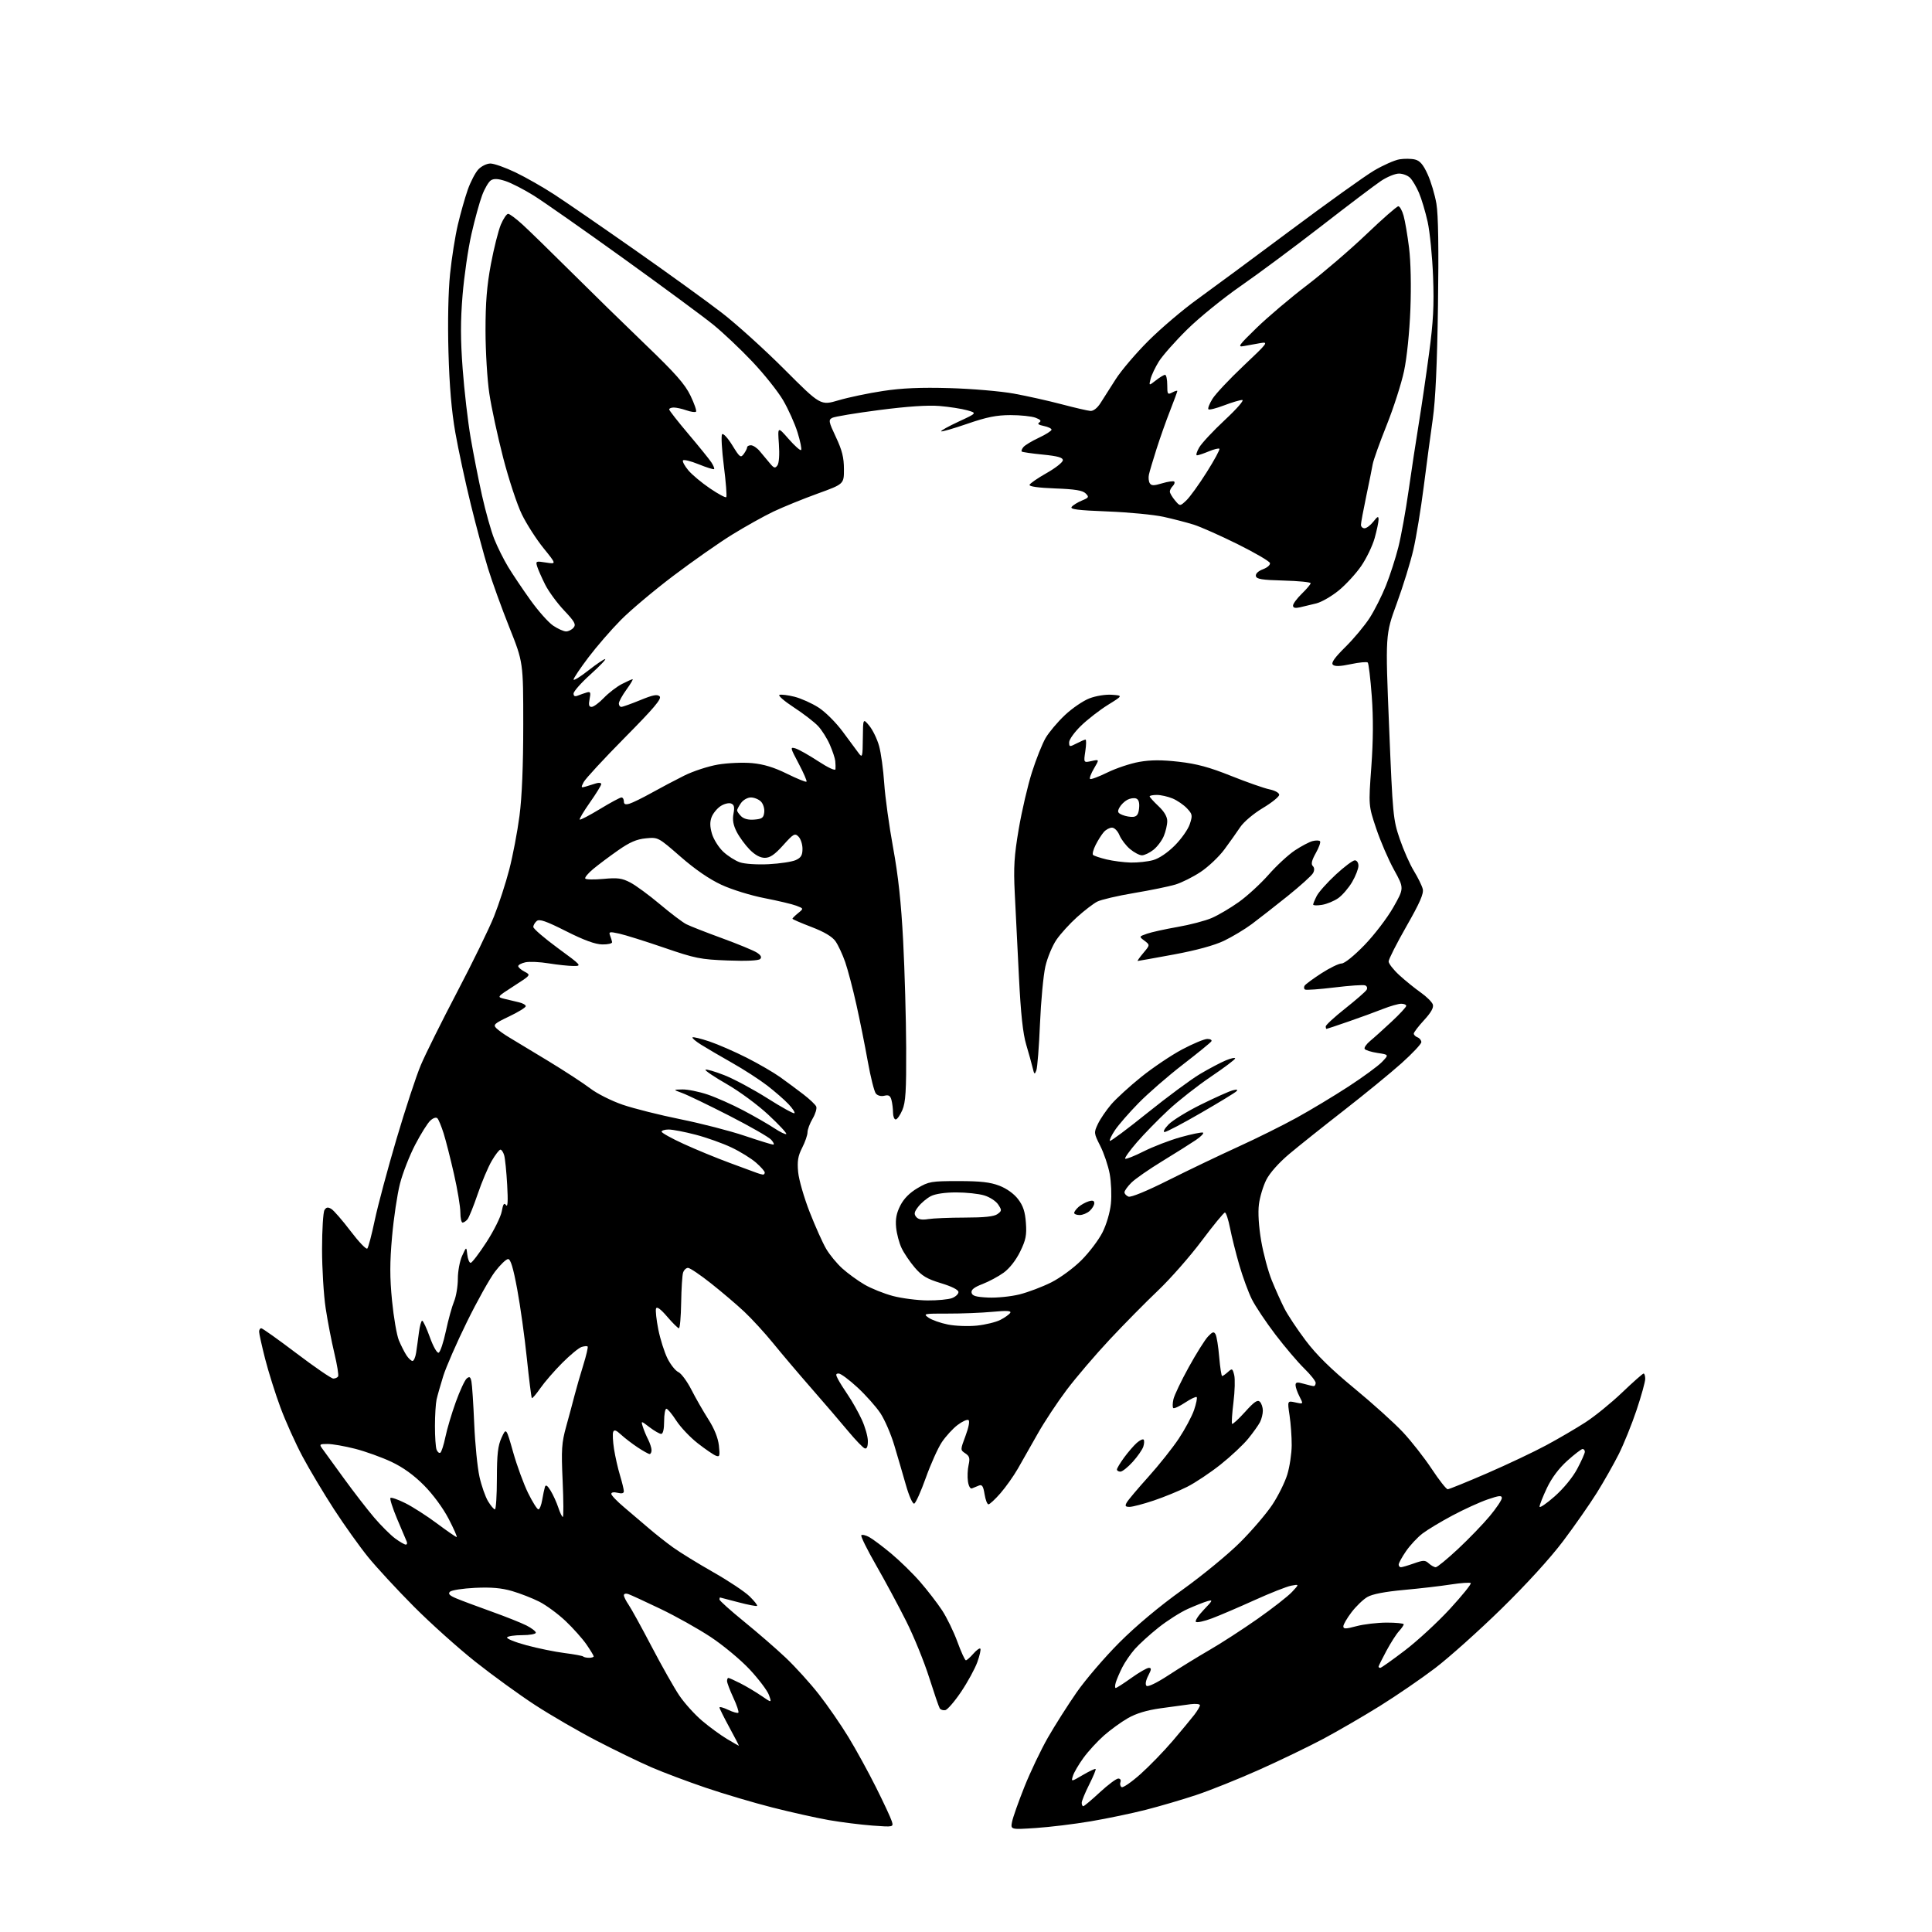 <?xml version="1.0" encoding="UTF-8" standalone="no"?>
<svg 
  version="1.1" 
  xmlns="http://www.w3.org/2000/svg" 
  xmlns:xlink="http://www.w3.org/1999/xlink" 
  xmlns:svg="http://www.w3.org/2000/svg"
  xmlns:rdf="http://www.w3.org/1999/02/22-rdf-syntax-ns#"
  xmlns:cc="http://creativecommons.org/ns#"
  xmlns:dc="http://purl.org/dc/elements/1.1/"
  viewBox="0 0 768 768"
  width="768"
  height="768"
>
<style>svg {background-color: white; }</style>"
<path stroke="none" fill="black" fill-rule="evenodd" d="M411.73,726.66C401.69,727.32 401.69,727.32 402.32,724.15C402.67,722.40 404.88,716.15 407.23,710.27C409.58,704.38 413.77,695.60 416.54,690.75C419.32,685.90 424.48,677.78 428.00,672.71C431.53,667.65 439.16,658.75 444.96,652.94C451.61,646.28 460.85,638.54 470.00,631.99C477.98,626.27 488.34,617.75 493.03,613.05C497.73,608.35 503.47,601.63 505.79,598.12C508.12,594.61 510.79,589.21 511.73,586.12C512.67,583.03 513.45,577.80 513.47,574.50C513.49,571.20 513.10,565.86 512.62,562.64C511.74,556.78 511.74,556.78 514.95,557.49C518.15,558.19 518.15,558.19 516.58,555.15C515.71,553.47 515.00,551.43 515.00,550.62C515.00,549.43 515.63,549.32 518.24,550.07C520.03,550.58 521.83,551.00 522.24,551.00C522.66,551.00 523.00,550.42 523.00,549.71C523.00,549.00 520.94,546.41 518.43,543.96C515.91,541.51 510.77,535.45 506.99,530.50C503.22,525.55 499.01,519.24 497.63,516.48C496.25,513.71 494.01,507.61 492.65,502.92C491.29,498.23 489.63,491.60 488.96,488.19C488.29,484.79 487.37,482.00 486.93,482.00C486.48,482.00 482.33,487.06 477.69,493.25C473.06,499.44 465.27,508.30 460.39,512.95C455.50,517.59 446.84,526.37 441.15,532.45C435.46,538.53 427.75,547.55 424.02,552.50C420.29,557.45 415.08,565.33 412.46,570.00C409.84,574.67 406.30,580.91 404.59,583.86C402.89,586.81 399.77,591.20 397.67,593.61C395.56,596.03 393.42,598.00 392.93,598.00C392.43,598.00 391.73,596.18 391.38,593.95C390.86,590.74 390.39,590.03 389.11,590.54C388.23,590.90 386.99,591.40 386.37,591.66C385.72,591.93 385.04,590.76 384.77,588.88C384.51,587.09 384.62,584.16 385.03,582.36C385.63,579.69 385.40,578.84 383.74,577.74C381.71,576.39 381.71,576.39 383.82,570.74C385.09,567.35 385.55,564.84 384.98,564.49C384.45,564.16 382.48,565.05 380.62,566.48C378.75,567.90 375.95,570.97 374.40,573.28C372.85,575.60 369.99,581.97 368.04,587.42C366.09,592.88 364.01,597.51 363.41,597.71C362.79,597.91 361.35,594.68 360.10,590.28C358.88,586.00 356.80,578.89 355.48,574.48C354.16,570.07 351.69,564.36 349.98,561.78C348.28,559.21 344.18,554.61 340.88,551.55C337.59,548.50 334.22,546.00 333.41,546.00C332.19,546.00 332.14,546.40 333.11,548.25C333.76,549.49 335.60,552.41 337.19,554.74C338.78,557.07 341.19,561.35 342.53,564.24C343.88,567.13 344.98,571.00 344.99,572.83C345.00,575.06 344.58,576.03 343.75,575.75C343.06,575.52 340.10,572.45 337.16,568.92C334.23,565.39 327.70,557.78 322.66,552.01C317.62,546.25 310.75,538.15 307.39,534.01C304.03,529.88 298.85,524.23 295.89,521.45C292.93,518.67 286.98,513.60 282.68,510.20C278.39,506.79 274.25,504.00 273.50,504.00C272.75,504.00 271.86,504.86 271.53,505.90C271.20,506.95 270.86,512.35 270.77,517.90C270.68,523.46 270.28,528.00 269.88,528.00C269.48,528.00 267.39,525.93 265.22,523.40C262.63,520.37 261.12,519.26 260.79,520.15C260.52,520.89 260.92,524.65 261.69,528.50C262.46,532.35 264.10,537.52 265.33,540.00C266.57,542.48 268.52,544.92 269.67,545.43C270.81,545.95 273.14,549.10 274.84,552.43C276.54,555.77 279.58,561.06 281.58,564.20C283.95,567.89 285.42,571.56 285.77,574.61C286.23,578.77 286.09,579.25 284.58,578.67C283.64,578.31 280.40,576.10 277.39,573.75C274.38,571.41 270.54,567.36 268.85,564.75C267.17,562.14 265.39,560.00 264.90,560.00C264.40,560.00 264.00,562.25 264.00,565.00C264.00,568.12 263.56,570.00 262.84,570.00C262.21,570.00 260.13,568.81 258.23,567.37C254.78,564.73 254.78,564.73 255.52,567.12C255.92,568.43 256.87,570.72 257.63,572.20C258.38,573.69 259.00,575.60 259.00,576.45C259.00,577.30 258.65,578.00 258.23,578.00C257.81,578.00 255.67,576.81 253.48,575.36C251.29,573.91 248.32,571.63 246.88,570.30C244.94,568.50 244.13,568.22 243.75,569.22C243.46,569.95 243.62,573.02 244.09,576.04C244.57,579.06 245.63,583.77 246.47,586.51C247.30,589.26 247.98,592.07 247.99,592.77C248.00,593.62 247.19,593.83 245.50,593.41C244.02,593.04 243.00,593.21 243.00,593.84C243.00,594.42 245.31,596.83 248.13,599.19C250.94,601.56 255.34,605.30 257.89,607.50C260.44,609.70 264.77,613.12 267.51,615.10C270.26,617.08 277.45,621.51 283.50,624.95C289.55,628.38 296.05,632.71 297.95,634.56C299.85,636.42 301.20,638.12 300.95,638.36C300.70,638.59 297.35,637.94 293.50,636.92C289.65,635.89 286.39,635.04 286.25,635.03C286.11,635.01 286.00,635.37 286.00,635.83C286.00,636.28 290.39,640.22 295.75,644.58C301.11,648.94 308.59,655.42 312.37,659.00C316.15,662.58 322.06,669.10 325.50,673.50C328.95,677.90 334.24,685.55 337.25,690.50C340.27,695.45 345.21,704.45 348.23,710.50C351.26,716.55 354.07,722.58 354.48,723.91C355.23,726.31 355.23,726.31 346.87,725.70C342.27,725.36 334.45,724.38 329.50,723.52C324.55,722.65 314.43,720.39 307.00,718.50C299.57,716.61 287.65,713.07 280.50,710.64C273.35,708.21 263.68,704.57 259.00,702.55C254.32,700.53 244.55,695.79 237.27,692.02C230.00,688.25 218.98,681.86 212.78,677.83C206.58,673.80 195.88,666.04 189.00,660.59C182.13,655.14 171.09,645.24 164.48,638.59C157.87,631.94 149.71,623.11 146.34,618.97C142.98,614.83 136.88,606.28 132.78,599.97C128.69,593.66 123.05,584.23 120.26,579.00C117.47,573.77 113.52,565.00 111.48,559.50C109.44,554.00 106.70,545.28 105.38,540.12C104.07,534.96 103.00,530.13 103.00,529.37C103.00,528.62 103.38,528.00 103.85,528.00C104.32,528.00 110.64,532.50 117.90,538.00C125.16,543.50 131.73,548.00 132.49,548.00C133.26,548.00 134.12,547.62 134.40,547.16C134.69,546.69 134.02,542.53 132.91,537.91C131.80,533.28 130.24,525.23 129.45,520.00C128.66,514.77 128.02,504.20 128.02,496.50C128.03,488.80 128.46,481.82 128.99,481.00C129.72,479.85 130.36,479.75 131.72,480.58C132.70,481.17 136.14,485.14 139.38,489.40C142.61,493.66 145.59,496.78 146.01,496.32C146.43,495.87 147.77,490.78 148.98,485.01C150.20,479.23 154.07,464.78 157.58,452.88C161.09,440.98 165.46,427.70 167.29,423.37C169.12,419.04 175.62,405.97 181.73,394.31C187.85,382.66 194.43,369.16 196.37,364.31C198.30,359.47 201.04,351.06 202.44,345.64C203.85,340.22 205.68,330.63 206.50,324.34C207.49,316.82 208.00,304.39 208.00,288.08C208.00,263.26 208.00,263.26 202.47,249.38C199.42,241.75 195.62,231.22 194.01,226.00C192.40,220.78 189.31,209.28 187.14,200.46C184.97,191.64 182.21,178.81 181.00,171.96C179.49,163.34 178.65,153.45 178.27,139.88C177.94,127.89 178.19,115.84 178.91,108.88C179.55,102.62 180.94,93.83 182.00,89.34C183.06,84.85 184.83,78.59 185.94,75.42C187.06,72.25 188.95,68.62 190.16,67.33C191.36,66.05 193.52,65.00 194.95,65.00C196.38,65.00 200.87,66.59 204.92,68.53C208.97,70.47 215.93,74.44 220.39,77.35C224.86,80.26 239.31,90.21 252.51,99.46C265.70,108.71 281.23,119.93 287.00,124.39C292.77,128.85 303.96,138.96 311.85,146.87C326.20,161.23 326.20,161.23 333.35,159.12C337.28,157.96 345.23,156.29 351.00,155.42C358.58,154.27 365.95,153.95 377.50,154.28C386.30,154.53 397.77,155.51 403.00,156.46C408.23,157.41 416.77,159.32 422.00,160.70C427.23,162.08 432.37,163.27 433.44,163.35C434.62,163.44 436.17,162.25 437.44,160.27C438.57,158.50 441.29,154.22 443.49,150.77C445.68,147.32 451.53,140.45 456.49,135.50C461.44,130.55 470.18,123.12 475.90,119.00C481.62,114.87 498.27,102.57 512.90,91.65C527.53,80.73 542.48,70.02 546.13,67.85C549.78,65.69 554.37,63.65 556.33,63.33C558.29,63.02 561.07,63.05 562.52,63.42C564.45,63.90 565.77,65.45 567.51,69.29C568.82,72.15 570.39,77.42 571.00,81.00C571.74,85.33 571.95,98.83 571.62,121.50C571.29,144.63 570.63,159.02 569.56,166.50C568.69,172.55 567.07,184.70 565.95,193.50C564.83,202.30 562.98,213.55 561.84,218.50C560.70,223.45 557.73,233.08 555.23,239.89C550.69,252.29 550.69,252.29 552.19,288.89C553.63,324.14 553.79,325.80 556.42,333.50C557.92,337.90 560.45,343.63 562.05,346.22C563.64,348.82 565.22,352.04 565.56,353.37C566.02,355.22 564.46,358.79 559.08,368.22C555.19,375.04 552.00,381.33 552.00,382.19C552.00,383.04 553.91,385.50 556.25,387.64C558.59,389.79 562.41,392.88 564.74,394.52C567.07,396.16 569.24,398.31 569.57,399.30C569.98,400.53 568.88,402.49 566.08,405.53C563.84,407.96 562.00,410.37 562.00,410.87C562.00,411.37 562.67,412.05 563.50,412.36C564.33,412.68 565.00,413.54 565.00,414.27C565.00,415.00 561.43,418.79 557.07,422.70C552.70,426.60 542.42,435.01 534.23,441.39C526.03,447.77 516.24,455.58 512.48,458.74C508.35,462.22 504.74,466.28 503.37,469.00C502.12,471.48 500.80,475.86 500.44,478.75C500.02,482.02 500.36,487.51 501.34,493.25C502.21,498.34 504.11,505.42 505.57,509.00C507.02,512.57 509.27,517.58 510.57,520.13C511.86,522.68 515.66,528.41 519.03,532.88C523.33,538.59 529.05,544.21 538.33,551.86C545.58,557.83 554.28,565.68 557.66,569.29C561.04,572.90 566.20,579.49 569.14,583.93C572.07,588.37 574.93,592.00 575.49,592.00C576.04,591.99 583.10,589.13 591.17,585.63C599.24,582.13 609.82,577.12 614.67,574.50C619.53,571.89 626.52,567.80 630.22,565.41C633.91,563.03 640.49,557.69 644.83,553.54C649.17,549.39 653.01,546.00 653.36,546.00C653.71,546.00 654.00,546.96 654.00,548.12C654.00,549.29 652.45,554.88 650.56,560.53C648.66,566.19 645.47,574.08 643.47,578.07C641.46,582.05 637.55,588.96 634.77,593.41C631.99,597.86 625.97,606.49 621.39,612.58C616.28,619.37 606.75,629.82 596.77,639.58C587.81,648.34 575.98,658.92 570.49,663.10C565.00,667.28 555.10,674.06 548.50,678.17C541.90,682.27 531.77,688.15 526.00,691.23C520.23,694.30 508.78,699.83 500.56,703.50C492.34,707.18 481.09,711.69 475.56,713.53C470.03,715.37 461.00,718.02 455.50,719.42C450.00,720.83 440.16,722.88 433.64,723.99C427.11,725.10 417.25,726.30 411.73,726.66zM430.62,718.00C430.96,718.00 433.91,715.52 437.17,712.50C440.44,709.48 443.75,707.00 444.53,707.00C445.32,707.00 445.70,707.61 445.40,708.40C445.11,709.17 445.31,710.07 445.86,710.41C446.41,710.75 449.77,708.43 453.33,705.26C456.89,702.09 462.68,696.12 466.19,692.00C469.70,687.88 473.57,683.20 474.79,681.62C476.00,680.03 477.00,678.34 477.00,677.85C477.00,677.37 475.31,677.19 473.25,677.45C471.19,677.71 465.83,678.44 461.35,679.07C455.86,679.84 451.62,681.12 448.35,683.00C445.68,684.53 441.39,687.64 438.81,689.92C436.24,692.19 432.58,696.18 430.69,698.78C428.80,701.38 426.92,704.59 426.51,705.92C425.76,708.33 425.76,708.33 430.46,705.58C433.04,704.06 435.33,702.99 435.53,703.20C435.74,703.40 434.58,706.21 432.95,709.43C431.33,712.65 430.00,715.89 430.00,716.64C430.00,717.39 430.28,718.00 430.62,718.00zM293.72,693.98C293.84,693.99 292.15,690.74 289.98,686.75C287.81,682.76 286.02,679.17 286.01,678.77C286.01,678.36 287.57,678.78 289.49,679.70C291.41,680.61 293.22,681.12 293.51,680.82C293.80,680.53 292.91,677.86 291.53,674.90C290.15,671.93 289.02,668.94 289.01,668.25C289.00,667.56 289.24,667.00 289.54,667.00C289.84,667.00 291.97,667.96 294.29,669.14C296.61,670.31 300.37,672.55 302.66,674.12C306.81,676.97 306.81,676.97 305.66,673.77C305.02,672.01 301.57,667.45 298.00,663.62C294.43,659.80 287.45,654.00 282.50,650.73C277.55,647.46 268.55,642.42 262.50,639.53C256.45,636.63 250.71,633.99 249.75,633.66C248.79,633.33 248.00,633.54 248.00,634.13C248.00,634.71 248.83,636.39 249.84,637.85C250.86,639.31 254.98,646.80 259.01,654.50C263.04,662.20 268.00,670.98 270.04,674.00C272.08,677.02 276.14,681.52 279.06,684.00C281.98,686.48 286.42,689.73 288.93,691.23C291.44,692.74 293.60,693.97 293.72,693.98zM375.77,679.81C374.90,679.97 373.90,679.65 373.55,679.08C373.20,678.51 371.31,672.98 369.34,666.79C367.38,660.59 363.30,650.57 360.26,644.51C357.23,638.46 351.82,628.41 348.26,622.20C344.69,615.98 342.05,610.62 342.39,610.28C342.73,609.94 344.11,610.26 345.46,610.98C346.82,611.70 350.75,614.65 354.21,617.52C357.67,620.40 362.87,625.48 365.77,628.82C368.67,632.16 372.59,637.24 374.48,640.11C376.37,642.98 379.12,648.63 380.59,652.66C382.06,656.70 383.58,660.00 383.95,660.00C384.33,660.00 385.65,658.83 386.89,657.41C388.13,655.98 389.39,655.06 389.69,655.36C389.99,655.66 389.46,658.06 388.51,660.70C387.56,663.34 384.66,668.65 382.07,672.50C379.48,676.35 376.64,679.64 375.77,679.81zM443.51,671.00C443.86,671.00 446.67,669.20 449.74,667.00C452.81,664.80 455.94,663.00 456.69,663.00C457.79,663.00 457.74,663.61 456.44,666.11C455.47,667.99 455.19,669.59 455.74,670.14C456.29,670.69 459.80,669.00 464.58,665.87C468.94,663.02 476.24,658.53 480.80,655.89C485.37,653.26 493.95,647.70 499.88,643.54C505.80,639.38 511.96,634.57 513.57,632.85C516.50,629.72 516.50,629.72 513.27,630.33C511.49,630.67 504.97,633.24 498.77,636.05C492.57,638.86 484.94,642.13 481.81,643.31C478.69,644.49 475.79,645.12 475.38,644.71C474.97,644.30 476.40,642.12 478.56,639.87C482.11,636.18 482.25,635.85 480.00,636.48C478.62,636.87 475.10,638.27 472.16,639.58C469.22,640.90 463.98,644.23 460.50,647.00C457.03,649.76 452.80,653.61 451.10,655.54C449.40,657.47 447.17,660.73 446.13,662.78C445.10,664.83 443.94,667.51 443.56,668.75C443.18,669.99 443.16,671.00 443.51,671.00zM548.69,663.00C549.07,663.00 553.46,659.89 558.44,656.09C563.43,652.30 571.50,644.85 576.38,639.55C581.25,634.25 584.97,629.64 584.65,629.31C584.32,628.99 580.78,629.23 576.78,629.85C572.77,630.48 564.34,631.46 558.02,632.03C550.49,632.72 545.51,633.68 543.54,634.84C541.88,635.80 539.06,638.52 537.26,640.88C535.47,643.23 534.00,645.75 534.00,646.49C534.00,647.59 534.91,647.58 539.25,646.42C542.14,645.65 547.54,645.02 551.25,645.01C554.96,645.01 558.00,645.31 558.00,645.69C558.00,646.06 557.14,647.30 556.10,648.44C555.05,649.57 552.80,653.10 551.10,656.27C549.39,659.45 548.00,662.26 548.00,662.52C548.00,662.79 548.31,663.00 548.69,663.00zM234.17,659.00C235.18,659.00 236.00,658.74 236.00,658.43C236.00,658.12 234.70,655.98 233.12,653.68C231.53,651.38 227.78,647.18 224.79,644.35C221.79,641.52 217.10,638.07 214.37,636.69C211.65,635.31 206.78,633.41 203.56,632.47C199.30,631.24 195.27,630.89 188.84,631.19C183.97,631.43 179.48,632.12 178.86,632.74C178.03,633.57 178.69,634.26 181.42,635.40C183.44,636.25 189.69,638.58 195.30,640.59C200.91,642.60 207.19,645.10 209.25,646.14C211.31,647.19 213.00,648.48 213.00,649.02C213.00,649.56 210.55,650.00 207.56,650.00C204.57,650.00 201.87,650.40 201.57,650.89C201.26,651.38 204.72,652.79 209.26,654.01C213.79,655.24 220.61,656.63 224.41,657.11C228.21,657.59 231.55,658.21 231.83,658.49C232.10,658.77 233.16,659.00 234.17,659.00zM556.87,623.00C557.36,623.00 559.68,622.32 562.03,621.49C565.86,620.14 566.50,620.14 567.99,621.49C568.91,622.32 570.14,623.00 570.73,623.00C571.32,623.00 575.29,619.74 579.57,615.75C583.84,611.76 589.51,605.89 592.17,602.70C594.83,599.51 597.00,596.27 597.00,595.50C597.00,594.37 595.92,594.48 591.35,596.05C588.24,597.12 581.96,599.98 577.39,602.42C572.82,604.85 567.45,608.08 565.47,609.59C563.48,611.11 560.54,614.26 558.93,616.60C557.32,618.94 556.00,621.34 556.00,621.93C556.00,622.52 556.39,623.00 556.87,623.00zM161.30,614.00C161.80,614.00 161.97,613.44 161.66,612.75C161.36,612.06 159.65,608.02 157.86,603.78C156.08,599.53 154.88,595.79 155.21,595.46C155.53,595.13 158.21,596.07 161.15,597.54C164.09,599.01 169.75,602.64 173.72,605.61C177.69,608.57 181.20,611.00 181.52,611.00C181.85,611.00 180.41,607.74 178.34,603.75C176.10,599.45 172.11,594.03 168.53,590.43C164.49,586.36 160.21,583.28 155.56,581.09C151.74,579.29 145.25,576.96 141.15,575.91C137.04,574.86 132.12,574.00 130.22,574.00C127.01,574.00 126.86,574.14 128.13,575.88C128.88,576.92 132.72,582.20 136.66,587.63C140.60,593.06 146.05,600.10 148.77,603.29C151.49,606.47 155.22,610.18 157.05,611.54C158.89,612.89 160.80,614.00 161.30,614.00zM223.73,603.00C224.05,603.00 224.01,596.59 223.66,588.75C223.09,576.16 223.25,573.63 225.08,567.00C226.22,562.88 227.74,557.25 228.44,554.50C229.15,551.75 230.70,546.39 231.88,542.60C233.06,538.80 233.83,535.50 233.59,535.26C233.35,535.01 232.26,535.10 231.17,535.45C230.08,535.79 226.62,538.65 223.49,541.79C220.36,544.93 216.45,549.44 214.80,551.82C213.15,554.20 211.63,555.97 211.42,555.76C211.21,555.54 210.31,548.42 209.43,539.93C208.55,531.45 206.83,519.10 205.60,512.50C204.02,503.97 202.97,500.50 201.98,500.50C201.21,500.50 198.87,502.75 196.77,505.50C194.68,508.25 189.65,517.25 185.60,525.50C181.54,533.75 177.32,543.42 176.20,547.00C175.09,550.58 173.89,554.78 173.54,556.35C173.20,557.92 172.90,562.65 172.90,566.86C172.89,571.07 173.18,575.30 173.54,576.25C173.91,577.21 174.58,577.76 175.04,577.48C175.49,577.20 176.40,574.39 177.05,571.23C177.70,568.08 179.56,561.82 181.19,557.31C182.81,552.81 184.77,548.61 185.53,547.97C186.64,547.06 187.02,547.30 187.40,549.16C187.67,550.45 188.17,558.02 188.51,566.00C188.85,573.98 189.79,583.44 190.60,587.04C191.40,590.63 192.94,595.02 194.02,596.79C195.09,598.55 196.31,600.00 196.74,600.00C197.16,600.00 197.51,594.49 197.52,587.75C197.54,578.01 197.92,574.68 199.38,571.50C201.22,567.50 201.22,567.50 203.98,577.26C205.49,582.62 208.17,589.93 209.93,593.51C211.69,597.08 213.53,600.00 214.02,600.00C214.51,600.00 215.19,598.31 215.53,596.25C215.88,594.19 216.37,591.85 216.62,591.06C216.95,590.05 217.63,590.51 218.89,592.58C219.88,594.21 221.25,597.22 221.93,599.27C222.60,601.32 223.41,603.00 223.73,603.00zM617.96,594.87C621.51,591.74 625.15,587.32 626.96,583.92C628.63,580.79 630.00,577.72 630.00,577.11C630.00,576.50 629.60,576.00 629.11,576.00C628.62,576.00 625.88,578.10 623.03,580.66C619.67,583.69 616.82,587.50 614.92,591.51C613.31,594.91 612.00,598.24 612.00,598.91C612.00,599.57 614.68,597.76 617.96,594.87zM449.04,599.00C447.32,599.00 447.11,598.67 447.91,597.25C448.45,596.29 452.32,591.70 456.50,587.06C460.68,582.42 466.12,575.58 468.59,571.86C471.06,568.14 473.79,563.03 474.66,560.50C475.52,557.96 475.99,555.66 475.70,555.37C475.42,555.08 473.33,556.07 471.07,557.57C468.81,559.07 466.70,560.03 466.38,559.72C466.07,559.40 466.10,557.84 466.45,556.25C466.80,554.66 469.53,548.93 472.52,543.52C475.50,538.11 478.95,532.62 480.17,531.32C481.99,529.38 482.54,529.21 483.20,530.40C483.65,531.19 484.30,535.25 484.65,539.42C485.01,543.59 485.53,547.00 485.82,547.00C486.11,547.00 487.14,546.27 488.12,545.39C489.79,543.88 489.95,543.96 490.61,546.58C491.00,548.12 490.87,553.01 490.32,557.44C489.77,561.87 489.52,565.73 489.77,566.00C490.01,566.27 492.33,564.14 494.92,561.27C498.55,557.23 499.90,556.30 500.82,557.22C501.47,557.87 502.00,559.46 502.00,560.77C502.00,562.07 501.49,564.11 500.87,565.32C500.25,566.52 498.15,569.47 496.20,571.87C494.26,574.27 489.31,578.91 485.21,582.17C481.10,585.43 475.12,589.43 471.91,591.04C468.71,592.66 462.73,595.11 458.62,596.49C454.51,597.87 450.20,599.00 449.04,599.00zM445.38,585.00C444.62,585.00 444.00,584.62 444.00,584.15C444.00,583.68 445.28,581.55 446.85,579.40C448.42,577.26 450.68,574.64 451.86,573.59C453.04,572.54 454.28,571.94 454.60,572.26C454.92,572.59 454.87,573.83 454.49,575.04C454.11,576.24 452.21,578.97 450.28,581.11C448.35,583.25 446.14,585.00 445.38,585.00zM163.98,541.00C164.49,541.00 165.13,539.54 165.41,537.75C165.69,535.96 166.18,532.36 166.52,529.75C166.85,527.14 167.44,525.00 167.82,525.00C168.20,525.00 169.57,527.95 170.87,531.55C172.19,535.24 173.71,537.93 174.36,537.72C174.99,537.51 176.28,533.66 177.24,529.15C178.20,524.65 179.66,519.35 180.49,517.36C181.32,515.38 182.00,511.32 182.00,508.35C182.00,505.37 182.76,501.26 183.70,499.22C185.40,495.50 185.40,495.50 185.76,498.75C185.96,500.54 186.56,502.00 187.09,502.00C187.61,502.00 190.45,498.29 193.39,493.75C196.33,489.21 199.05,483.73 199.45,481.57C199.99,478.56 200.39,477.97 201.16,479.07C201.84,480.04 201.98,477.47 201.61,471.00C201.32,465.77 200.78,460.49 200.42,459.25C200.06,458.01 199.39,457.00 198.93,457.00C198.46,457.00 196.91,459.00 195.48,461.45C194.04,463.90 191.53,469.83 189.90,474.64C188.26,479.46 186.43,483.98 185.84,484.70C185.24,485.41 184.36,486.00 183.88,486.00C183.39,486.00 183.00,484.17 183.00,481.93C183.00,479.69 181.86,472.83 180.46,466.68C179.06,460.53 177.21,453.25 176.34,450.50C175.47,447.75 174.37,445.08 173.90,444.57C173.39,444.02 172.26,444.36 171.08,445.43C170.00,446.40 167.28,450.74 165.03,455.07C162.78,459.39 160.06,466.36 158.99,470.56C157.91,474.76 156.50,484.22 155.85,491.59C154.93,501.90 154.93,507.76 155.84,517.05C156.49,523.69 157.72,530.78 158.56,532.81C159.41,534.84 160.76,537.51 161.57,538.75C162.38,539.99 163.47,541.00 163.98,541.00zM388.33,526.95C391.72,526.60 395.93,525.57 397.69,524.66C399.44,523.76 401.19,522.50 401.58,521.88C402.09,521.04 400.22,520.93 394.50,521.47C390.22,521.87 382.23,522.19 376.74,522.17C367.18,522.15 366.87,522.22 369.13,523.81C370.43,524.72 373.89,525.94 376.82,526.52C379.75,527.11 384.93,527.30 388.33,526.95zM368.68,516.94C372.64,516.97 377.02,516.56 378.43,516.02C379.85,515.49 381.00,514.41 381.00,513.62C381.00,512.73 378.42,511.41 374.07,510.09C368.49,508.40 366.46,507.19 363.64,503.89C361.71,501.63 359.35,498.15 358.40,496.14C357.44,494.14 356.46,490.44 356.22,487.93C355.90,484.59 356.35,482.24 357.89,479.22C359.29,476.47 361.59,474.15 364.75,472.29C369.21,469.67 370.21,469.50 381.00,469.50C389.77,469.50 393.63,469.94 397.27,471.34C400.18,472.46 403.08,474.54 404.71,476.69C406.72,479.32 407.49,481.67 407.81,486.09C408.17,491.02 407.79,492.90 405.51,497.57C403.84,500.97 401.30,504.22 398.97,505.91C396.87,507.43 393.07,509.46 390.53,510.44C387.27,511.68 385.99,512.69 386.21,513.85C386.45,515.13 387.91,515.57 392.80,515.80C396.25,515.96 401.87,515.39 405.29,514.54C408.70,513.68 414.38,511.53 417.89,509.77C421.45,507.98 426.77,504.07 429.89,500.95C432.98,497.86 436.73,492.90 438.24,489.92C439.83,486.77 441.24,481.99 441.60,478.50C441.94,475.20 441.72,469.85 441.12,466.62C440.51,463.38 438.83,458.40 437.38,455.53C434.81,450.45 434.79,450.25 436.44,446.77C437.37,444.81 439.75,441.32 441.72,439.01C443.70,436.70 449.07,431.79 453.66,428.10C458.25,424.41 465.54,419.50 469.87,417.19C474.20,414.89 478.72,413.00 479.93,413.00C481.13,413.00 481.86,413.42 481.54,413.94C481.22,414.46 476.13,418.61 470.23,423.16C464.33,427.71 456.40,434.60 452.61,438.47C448.82,442.33 444.59,447.20 443.21,449.27C441.83,451.34 440.92,453.26 441.19,453.52C441.46,453.79 448.16,448.79 456.09,442.41C464.01,436.04 473.43,429.08 477.00,426.95C480.57,424.83 485.19,422.39 487.25,421.53C489.31,420.67 490.99,420.32 490.99,420.74C490.98,421.16 486.64,424.43 481.35,428.00C476.06,431.57 468.44,437.55 464.43,441.28C460.42,445.01 454.80,450.77 451.94,454.07C449.08,457.37 446.98,460.31 447.27,460.60C447.56,460.89 450.88,459.58 454.65,457.68C458.42,455.79 465.01,453.25 469.30,452.05C473.59,450.85 477.58,450.03 478.16,450.22C478.74,450.41 477.48,451.75 475.36,453.19C473.24,454.62 467.23,458.41 462.00,461.60C456.77,464.79 451.26,468.62 449.75,470.12C448.24,471.62 447.00,473.34 447.00,473.95C447.00,474.56 447.72,475.34 448.60,475.68C449.56,476.05 455.93,473.43 464.35,469.20C472.13,465.30 484.57,459.34 492.00,455.95C499.43,452.57 510.00,447.32 515.50,444.28C521.00,441.25 530.24,435.69 536.03,431.92C541.82,428.15 547.81,423.76 549.35,422.16C552.14,419.25 552.14,419.25 547.59,418.57C545.09,418.19 542.79,417.47 542.48,416.97C542.17,416.47 543.16,415.03 544.67,413.78C546.19,412.53 550.03,409.07 553.21,406.10C556.40,403.13 559.00,400.31 559.00,399.85C559.00,399.38 558.10,399.00 557.01,399.00C555.92,399.00 552.65,399.93 549.76,401.07C546.87,402.22 540.70,404.47 536.06,406.07C531.42,407.68 527.48,409.00 527.31,409.00C527.14,409.00 527.00,408.56 527.00,408.01C527.00,407.47 530.49,404.26 534.75,400.89C539.01,397.51 542.83,394.18 543.24,393.48C543.66,392.76 543.41,391.99 542.66,391.70C541.94,391.42 536.45,391.79 530.46,392.53C524.48,393.26 519.22,393.63 518.77,393.36C518.33,393.09 518.25,392.40 518.60,391.83C518.95,391.26 521.96,389.05 525.28,386.90C528.59,384.76 532.21,383.00 533.31,383.00C534.48,383.00 538.24,379.97 542.41,375.67C546.31,371.64 551.45,364.91 553.84,360.71C558.18,353.08 558.18,353.08 554.15,345.77C551.93,341.76 548.74,334.36 547.06,329.34C544.00,320.22 544.00,320.22 545.12,304.86C545.88,294.44 545.94,285.41 545.30,276.76C544.78,269.75 544.06,263.72 543.70,263.37C543.34,263.01 540.31,263.30 536.97,264.01C532.67,264.92 530.58,264.98 529.83,264.23C529.07,263.47 530.54,261.41 534.85,257.15C538.20,253.84 542.54,248.63 544.50,245.57C546.46,242.51 549.36,236.74 550.95,232.75C552.54,228.76 554.76,221.90 555.87,217.50C556.98,213.10 558.81,202.97 559.94,195.00C561.08,187.03 562.89,175.10 563.97,168.50C565.05,161.90 566.90,149.30 568.07,140.50C569.77,127.78 570.10,121.53 569.67,110.00C569.37,102.03 568.40,92.23 567.52,88.22C566.63,84.22 565.08,79.02 564.07,76.66C563.06,74.30 561.47,71.62 560.54,70.69C559.62,69.76 557.62,69.00 556.10,69.00C554.58,69.00 551.35,70.33 548.92,71.96C546.49,73.59 535.84,81.65 525.27,89.86C514.69,98.07 500.29,108.77 493.27,113.64C486.24,118.51 476.62,126.32 471.89,131.00C467.15,135.67 462.11,141.38 460.68,143.67C459.25,145.96 457.77,149.08 457.38,150.61C456.68,153.39 456.68,153.39 459.48,151.20C461.01,149.99 462.66,149.00 463.13,149.00C463.61,149.00 464.00,150.82 464.00,153.04C464.00,156.76 464.15,156.99 466.00,156.00C467.10,155.41 468.00,155.16 468.00,155.44C468.00,155.72 466.71,159.22 465.14,163.22C463.56,167.23 461.13,174.10 459.73,178.50C458.33,182.90 456.97,187.46 456.72,188.64C456.46,189.82 456.60,191.36 457.04,192.07C457.69,193.12 458.63,193.13 462.02,192.11C464.32,191.42 466.46,191.13 466.78,191.45C467.10,191.77 466.83,192.57 466.18,193.22C465.53,193.87 465.01,194.87 465.03,195.45C465.05,196.03 465.96,197.58 467.06,198.90C469.06,201.29 469.06,201.29 471.58,198.93C472.97,197.62 476.61,192.58 479.67,187.73C482.73,182.88 485.01,178.68 484.73,178.39C484.45,178.11 482.54,178.58 480.49,179.44C478.43,180.30 476.34,181.00 475.82,181.00C475.31,181.00 475.70,179.60 476.69,177.89C477.69,176.17 482.31,171.22 486.96,166.89C491.73,162.44 494.71,159.00 493.80,159.00C492.91,159.00 489.65,159.97 486.57,161.15C483.48,162.33 480.69,163.03 480.37,162.70C480.04,162.37 480.76,160.51 481.96,158.57C483.16,156.62 488.72,150.70 494.32,145.41C504.03,136.24 504.34,135.82 501.00,136.39C499.07,136.72 496.15,137.24 494.50,137.56C491.80,138.07 492.32,137.34 499.55,130.31C503.98,126.01 512.98,118.39 519.55,113.38C526.12,108.36 536.74,99.25 543.15,93.13C549.55,87.01 555.27,82.00 555.85,82.00C556.43,82.00 557.38,83.69 557.95,85.75C558.53,87.81 559.51,93.55 560.12,98.50C560.80,103.93 561.01,113.64 560.65,123.00C560.29,132.12 559.26,142.21 558.13,147.50C557.08,152.45 553.97,162.14 551.21,169.03C548.45,175.92 545.96,182.89 545.67,184.53C545.39,186.16 544.22,191.94 543.08,197.36C541.94,202.78 541.00,207.85 541.00,208.61C541.00,209.37 541.64,210.00 542.43,210.00C543.21,210.00 544.79,208.81 545.93,207.37C547.63,205.20 548.00,205.05 548.00,206.55C548.00,207.55 547.30,210.87 546.44,213.93C545.58,217.00 543.18,221.97 541.10,225.00C539.02,228.03 535.01,232.39 532.18,234.71C529.35,237.02 525.34,239.34 523.26,239.86C521.19,240.38 518.26,241.08 516.75,241.42C514.82,241.85 514.00,241.64 514.00,240.72C514.00,239.99 515.58,237.87 517.50,236.00C519.42,234.13 521.00,232.26 521.00,231.84C521.00,231.41 516.17,230.94 510.26,230.78C501.60,230.55 499.47,230.21 499.23,228.98C499.06,228.05 500.16,227.00 502.07,226.28C503.84,225.61 505.03,224.53 504.81,223.80C504.60,223.08 498.82,219.71 491.97,216.31C485.12,212.91 477.26,209.42 474.51,208.55C471.75,207.69 466.35,206.29 462.50,205.44C458.65,204.60 448.64,203.63 440.25,203.31C428.21,202.84 425.21,202.45 426.03,201.46C426.60,200.78 428.43,199.65 430.10,198.96C432.86,197.82 432.99,197.56 431.55,196.13C430.38,194.95 427.31,194.45 419.44,194.16C412.75,193.91 409.04,193.39 409.26,192.73C409.45,192.16 412.51,190.05 416.05,188.05C419.60,186.04 422.50,183.75 422.50,182.95C422.50,181.87 420.47,181.30 414.55,180.71C410.17,180.28 406.39,179.73 406.15,179.49C405.91,179.25 406.21,178.45 406.83,177.71C407.44,176.97 410.20,175.31 412.97,174.01C415.74,172.72 418.00,171.27 418.00,170.80C418.00,170.33 416.61,169.67 414.92,169.33C412.82,168.91 412.25,168.46 413.14,167.92C414.06,167.34 413.64,166.81 411.65,166.06C410.12,165.48 405.64,165.00 401.68,165.01C396.12,165.02 392.26,165.79 384.53,168.46C379.05,170.35 374.36,171.70 374.12,171.46C373.88,171.22 377.00,169.49 381.04,167.61C388.40,164.20 388.40,164.20 384.45,163.09C382.28,162.48 377.35,161.71 373.50,161.39C368.86,161.00 360.77,161.54 349.50,163.00C340.15,164.21 331.74,165.61 330.81,166.11C329.27,166.93 329.40,167.63 332.29,173.76C334.74,178.95 335.47,181.87 335.48,186.46C335.50,192.42 335.50,192.42 325.00,196.22C319.23,198.31 311.35,201.52 307.50,203.34C303.65,205.17 296.23,209.32 291.00,212.55C285.77,215.78 275.24,223.17 267.58,228.96C259.93,234.75 250.55,242.64 246.75,246.50C242.94,250.35 237.17,257.02 233.92,261.31C230.66,265.61 228.00,269.58 228.00,270.13C228.00,270.68 230.62,269.08 233.81,266.57C237.01,264.05 240.04,262.00 240.55,262.00C241.06,262.00 238.44,264.74 234.74,268.08C231.03,271.42 228.00,274.85 228.00,275.69C228.00,276.75 228.53,276.99 229.75,276.49C230.71,276.10 232.29,275.55 233.25,275.27C234.73,274.84 234.90,275.24 234.37,277.88C233.91,280.21 234.11,281.00 235.18,281.00C235.96,281.00 238.16,279.39 240.05,277.41C241.95,275.44 245.17,272.96 247.21,271.91C249.25,270.86 251.17,270.00 251.47,270.00C251.77,270.00 250.66,271.87 249.01,274.15C247.35,276.43 246.00,278.91 246.00,279.65C246.00,280.39 246.44,281.00 246.98,281.00C247.52,281.00 250.90,279.79 254.50,278.32C259.54,276.24 261.30,275.90 262.22,276.82C263.14,277.74 259.97,281.48 248.33,293.25C240.04,301.64 232.70,309.58 232.02,310.90C230.87,313.11 230.93,313.24 232.89,312.65C234.05,312.29 235.90,311.72 237.00,311.38C238.10,311.04 239.00,311.18 239.00,311.69C239.00,312.19 236.98,315.48 234.51,318.98C232.04,322.49 230.22,325.55 230.45,325.79C230.69,326.03 234.30,324.14 238.48,321.61C242.65,319.07 246.50,317.00 247.04,317.00C247.57,317.00 248.00,317.71 248.00,318.57C248.00,319.72 248.59,319.96 250.25,319.47C251.49,319.10 255.43,317.17 259.00,315.18C262.57,313.19 268.40,310.11 271.95,308.34C275.50,306.56 281.55,304.58 285.41,303.93C289.26,303.28 295.36,303.02 298.96,303.35C303.57,303.78 307.66,305.02 312.82,307.57C316.85,309.56 320.35,310.98 320.60,310.73C320.85,310.48 319.45,307.25 317.50,303.56C314.09,297.14 314.03,296.87 316.22,297.51C317.47,297.88 321.54,300.17 325.25,302.60C329.24,305.21 332.05,306.50 332.12,305.76C332.18,305.07 332.14,303.60 332.03,302.50C331.92,301.40 330.94,298.48 329.86,296.00C328.78,293.52 326.68,290.20 325.20,288.62C323.71,287.03 319.37,283.68 315.54,281.18C311.72,278.68 309.16,276.45 309.85,276.22C310.55,275.98 313.23,276.32 315.81,276.96C318.39,277.61 322.68,279.53 325.34,281.23C328.07,282.98 332.30,287.19 335.05,290.91C337.72,294.53 340.59,298.40 341.41,299.50C342.79,301.33 342.92,300.84 342.99,293.50C343.07,285.50 343.07,285.50 345.56,288.50C346.92,290.15 348.67,293.75 349.44,296.50C350.21,299.25 351.13,305.94 351.49,311.37C351.85,316.80 353.44,328.31 355.02,336.95C357.08,348.17 358.22,358.79 359.02,374.08C359.63,385.86 360.17,404.95 360.22,416.50C360.29,433.67 360.01,438.18 358.70,441.25C357.82,443.31 356.63,445.00 356.05,445.00C355.47,445.00 354.99,443.76 354.99,442.25C354.98,440.74 354.70,438.49 354.37,437.26C353.91,435.54 353.25,435.15 351.56,435.57C350.27,435.90 348.86,435.54 348.17,434.70C347.52,433.92 346.07,428.15 344.95,421.89C343.83,415.63 341.79,405.45 340.41,399.28C339.04,393.11 337.05,385.56 336.00,382.49C334.94,379.43 333.19,375.68 332.11,374.15C330.79,372.30 327.64,370.43 322.57,368.49C318.41,366.90 315.00,365.43 315.00,365.21C315.00,365.00 316.01,364.00 317.25,362.99C319.50,361.16 319.50,361.16 316.58,360.04C314.97,359.42 309.28,358.07 303.92,357.03C298.50,355.98 290.92,353.64 286.82,351.74C282.02,349.52 276.37,345.65 270.54,340.56C261.62,332.78 261.62,332.78 256.73,333.25C253.04,333.61 250.32,334.79 245.67,338.05C242.28,340.42 237.85,343.74 235.83,345.42C233.82,347.09 232.38,348.81 232.64,349.23C232.91,349.66 236.15,349.72 239.86,349.38C245.51,348.85 247.23,349.08 250.55,350.81C252.72,351.94 258.01,355.82 262.30,359.43C266.59,363.04 271.31,366.62 272.80,367.38C274.28,368.14 280.68,370.64 287.00,372.95C293.32,375.26 299.56,377.83 300.86,378.67C302.48,379.71 302.89,380.51 302.18,381.22C301.53,381.87 296.72,382.09 289.32,381.81C278.47,381.40 276.40,380.99 264.00,376.73C256.57,374.18 248.55,371.66 246.18,371.14C242.34,370.29 241.93,370.37 242.50,371.84C242.86,372.75 243.23,373.95 243.32,374.50C243.42,375.05 241.66,375.47 239.41,375.43C236.58,375.37 232.16,373.76 225.03,370.16C217.04,366.13 214.43,365.23 213.37,366.11C212.62,366.73 212.00,367.80 212.00,368.49C212.00,369.17 216.38,372.94 221.73,376.87C231.21,383.81 231.37,384.00 227.98,383.99C226.07,383.99 221.62,383.52 218.10,382.95C214.58,382.37 210.42,382.19 208.85,382.53C207.28,382.88 206.00,383.56 206.00,384.05C206.00,384.54 207.14,385.53 208.53,386.26C211.07,387.59 211.07,387.59 204.28,391.95C197.50,396.32 197.50,396.32 200.50,397.05C202.15,397.46 204.74,398.07 206.25,398.42C207.76,398.76 209.00,399.46 209.00,399.97C209.00,400.48 206.03,402.32 202.39,404.05C196.46,406.88 195.94,407.36 197.31,408.74C198.15,409.58 200.44,411.22 202.40,412.38C204.37,413.55 211.35,417.76 217.91,421.75C224.48,425.74 232.03,430.67 234.68,432.70C237.33,434.73 243.10,437.63 247.50,439.14C251.90,440.65 262.25,443.25 270.50,444.92C278.75,446.59 290.20,449.54 295.95,451.48C301.69,453.41 306.82,455.00 307.35,455.00C307.88,455.00 307.53,454.13 306.57,453.07C305.61,452.01 298.11,447.72 289.91,443.52C281.71,439.33 273.32,435.28 271.25,434.52C267.50,433.14 267.50,433.14 271.28,433.07C273.36,433.03 277.85,433.94 281.27,435.09C284.68,436.24 291.08,439.08 295.49,441.41C299.89,443.73 305.42,446.91 307.77,448.47C310.12,450.02 312.27,451.06 312.56,450.78C312.84,450.49 309.66,447.07 305.48,443.18C301.27,439.24 293.89,433.80 288.89,430.94C283.94,428.10 280.13,425.53 280.44,425.23C280.74,424.93 284.11,425.90 287.93,427.40C291.75,428.90 299.46,433.04 305.07,436.59C310.68,440.15 315.52,442.82 315.81,442.52C316.11,442.22 315.04,440.59 313.43,438.89C311.82,437.18 308.02,433.88 305.00,431.54C301.98,429.21 295.68,425.13 291.00,422.49C286.32,419.84 280.77,416.59 278.66,415.26C276.55,413.94 275.03,412.64 275.29,412.38C275.55,412.11 278.58,412.85 282.01,414.00C285.44,415.16 292.13,418.08 296.87,420.48C301.62,422.89 307.58,426.36 310.13,428.18C312.68,430.01 316.82,433.07 319.33,435.00C321.84,436.93 324.16,439.12 324.47,439.88C324.78,440.64 324.13,442.81 323.02,444.69C321.91,446.57 321.00,449.01 321.00,450.10C321.00,451.19 320.05,453.95 318.88,456.24C317.20,459.54 316.87,461.54 317.28,465.95C317.57,469.00 319.64,476.16 321.87,481.85C324.10,487.54 327.04,494.11 328.41,496.43C329.77,498.76 332.66,502.27 334.82,504.22C336.98,506.17 340.94,509.06 343.63,510.63C346.31,512.20 351.43,514.25 355.00,515.19C358.57,516.12 364.73,516.91 368.68,516.94zM368.95,484.61C370.90,484.29 377.48,484.02 383.56,484.01C391.36,484.00 395.17,483.59 396.50,482.62C398.26,481.34 398.28,481.07 396.79,478.81C395.92,477.47 393.42,475.84 391.23,475.19C389.05,474.53 384.04,474.00 380.08,474.00C375.70,474.00 371.79,474.58 370.04,475.48C368.46,476.29 366.23,478.16 365.08,479.62C363.41,481.75 363.23,482.57 364.20,483.74C365.04,484.75 366.49,485.02 368.95,484.61zM429.17,483.00C427.98,483.00 427.00,482.62 427.00,482.15C427.00,481.69 427.79,480.62 428.75,479.77C429.71,478.93 431.51,477.93 432.75,477.55C434.34,477.06 435.00,477.28 435.00,478.28C435.00,479.05 434.18,480.43 433.17,481.35C432.17,482.26 430.37,483.00 429.17,483.00zM303.25,466.92C303.66,466.96 304.00,466.60 304.00,466.10C304.00,465.61 302.45,463.84 300.55,462.18C298.65,460.51 294.27,457.80 290.80,456.15C287.34,454.50 280.93,452.21 276.56,451.07C272.20,449.93 267.36,449.00 265.81,449.00C264.27,449.00 263.00,449.39 263.00,449.86C263.00,450.33 266.94,452.52 271.75,454.72C276.56,456.93 284.77,460.31 290.00,462.24C295.23,464.17 300.18,466.00 301.00,466.30C301.82,466.60 302.84,466.88 303.25,466.92zM462.95,450.00C462.20,450.00 462.86,448.72 464.48,447.03C466.04,445.39 471.86,441.81 477.41,439.07C482.96,436.33 488.62,433.79 490.00,433.43C491.70,432.98 492.18,433.10 491.50,433.80C490.95,434.37 484.60,438.24 477.38,442.41C470.17,446.59 463.67,450.00 462.95,450.00zM411.96,425.50C411.30,427.27 411.13,427.16 410.50,424.50C410.11,422.85 408.96,418.70 407.94,415.28C406.62,410.86 405.78,403.05 405.04,388.28C404.46,376.85 403.72,361.88 403.38,355.00C402.87,344.68 403.15,340.24 404.97,329.50C406.19,322.35 408.54,312.23 410.21,307.00C411.87,301.77 414.32,295.64 415.64,293.37C416.96,291.10 420.40,287.02 423.28,284.30C426.15,281.58 430.56,278.57 433.07,277.61C435.68,276.61 439.51,276.00 442.01,276.18C446.39,276.50 446.39,276.50 440.44,280.19C437.17,282.22 432.36,285.95 429.75,288.47C427.14,291.00 425.00,293.97 425.00,295.06C425.00,296.94 425.16,296.97 427.95,295.53C429.57,294.69 431.18,294.00 431.51,294.00C431.85,294.00 431.81,296.07 431.43,298.61C430.74,303.22 430.74,303.22 433.89,302.53C437.03,301.83 437.03,301.83 434.89,305.46C433.71,307.45 433.00,309.33 433.31,309.64C433.61,309.94 436.70,308.80 440.18,307.09C443.66,305.38 449.37,303.48 452.87,302.86C457.47,302.05 461.83,302.04 468.62,302.81C475.73,303.62 480.75,304.98 489.37,308.43C495.63,310.93 502.49,313.34 504.62,313.78C506.84,314.24 508.50,315.17 508.50,315.95C508.50,316.70 505.56,319.08 501.97,321.22C498.26,323.45 494.39,326.72 492.99,328.82C491.64,330.84 488.80,334.85 486.68,337.71C484.55,340.58 480.32,344.58 477.28,346.60C474.24,348.62 469.72,350.88 467.22,351.63C464.73,352.38 457.34,353.90 450.81,354.99C444.27,356.09 437.68,357.63 436.15,358.42C434.62,359.21 431.02,361.97 428.15,364.56C425.27,367.14 421.59,371.19 419.96,373.56C418.34,375.92 416.35,380.70 415.55,384.18C414.76,387.65 413.79,397.93 413.41,407.00C413.03,416.07 412.38,424.40 411.96,425.50zM452.25,382.00C452.01,382.00 453.03,380.57 454.50,378.82C457.17,375.64 457.17,375.64 454.95,373.96C452.73,372.29 452.73,372.29 455.99,371.15C457.78,370.53 463.23,369.33 468.10,368.48C472.98,367.64 479.08,366.04 481.66,364.93C484.25,363.82 489.12,360.95 492.48,358.55C495.83,356.16 501.15,351.27 504.30,347.69C507.44,344.11 512.14,339.77 514.73,338.05C517.33,336.33 520.50,334.66 521.78,334.34C523.05,334.02 524.38,334.04 524.72,334.39C525.07,334.74 524.32,336.86 523.06,339.10C521.44,341.98 521.09,343.49 521.84,344.24C522.53,344.93 522.58,345.92 521.96,347.07C521.44,348.04 516.91,352.13 511.89,356.17C506.86,360.20 500.44,365.22 497.63,367.32C494.81,369.42 489.80,372.42 486.50,374.00C482.65,375.83 475.51,377.78 466.59,379.43C458.94,380.84 452.48,382.00 452.25,382.00zM525.51,359.69C523.58,360.01 522.00,359.96 522.00,359.58C522.00,359.21 522.65,357.65 523.44,356.11C524.24,354.58 527.64,350.77 531.00,347.66C534.36,344.55 537.76,342.00 538.56,342.00C539.37,342.00 540.00,342.94 540.00,344.16C540.00,345.35 538.87,348.25 537.50,350.60C536.12,352.95 533.65,355.83 532.01,357.00C530.36,358.17 527.44,359.38 525.51,359.69zM305.57,343.53C310.01,343.30 314.84,342.57 316.32,341.90C318.43,340.94 319.00,339.99 319.00,337.41C319.00,335.61 318.29,333.43 317.41,332.56C315.97,331.11 315.44,331.41 311.32,335.99C307.96,339.73 306.11,341.00 304.03,341.00C302.20,341.00 300.13,339.87 298.03,337.75C296.27,335.96 293.95,332.80 292.87,330.71C291.48,328.01 291.11,325.94 291.57,323.47C292.07,320.81 291.85,319.88 290.60,319.40C289.71,319.06 287.84,319.53 286.45,320.44C285.05,321.36 283.45,323.32 282.88,324.80C282.14,326.72 282.19,328.65 283.03,331.49C283.69,333.68 285.69,336.86 287.49,338.56C289.29,340.25 292.28,342.16 294.13,342.79C296.04,343.44 300.99,343.76 305.57,343.53zM449.50,342.88C452.25,342.94 456.25,342.50 458.38,341.91C460.74,341.26 464.11,338.98 466.99,336.10C469.59,333.50 472.28,329.68 472.96,327.61C474.11,324.14 474.02,323.65 471.85,321.34C470.56,319.96 467.98,318.19 466.13,317.41C464.27,316.64 461.46,316.00 459.88,316.00C458.30,316.00 457.00,316.26 457.00,316.57C457.00,316.88 458.57,318.62 460.50,320.44C462.80,322.60 464.00,324.65 464.00,326.40C464.00,327.87 463.38,330.55 462.62,332.36C461.86,334.18 460.00,336.64 458.49,337.83C456.97,339.02 454.93,340.00 453.94,340.00C452.96,340.00 450.83,338.88 449.21,337.52C447.59,336.16 445.70,333.68 445.01,332.02C444.30,330.31 443.01,329.00 442.03,329.00C441.09,329.00 439.62,329.79 438.78,330.75C437.93,331.71 436.48,334.00 435.55,335.84C434.61,337.68 434.15,339.48 434.50,339.84C434.86,340.20 437.26,341.01 439.83,341.63C442.40,342.25 446.75,342.81 449.50,342.88zM299.87,325.80C302.95,325.55 303.55,325.10 303.80,322.88C303.97,321.42 303.38,319.53 302.48,318.63C301.59,317.73 299.79,317.00 298.49,317.00C297.17,317.00 295.42,317.99 294.56,319.22C293.70,320.44 293.00,321.76 293.00,322.15C293.00,322.54 293.73,323.59 294.62,324.48C295.68,325.53 297.53,326.00 299.87,325.80zM450.50,324.71C451.97,324.55 452.58,323.64 452.81,321.24C453.02,319.06 452.64,317.80 451.64,317.42C450.82,317.10 449.23,317.34 448.10,317.95C446.97,318.55 445.57,319.94 444.98,321.04C444.09,322.70 444.29,323.19 446.21,323.97C447.47,324.49 449.40,324.82 450.50,324.71zM225.03,251.00C225.98,251.00 227.32,250.32 228.01,249.49C229.06,248.22 228.45,247.11 224.23,242.65C221.47,239.73 218.09,235.12 216.73,232.42C215.37,229.71 213.94,226.48 213.55,225.23C212.88,223.05 213.02,222.98 217.04,223.62C221.23,224.29 221.23,224.29 216.06,217.90C213.21,214.38 209.34,208.35 207.46,204.50C205.57,200.65 202.23,190.52 200.02,181.98C197.82,173.44 195.34,161.97 194.52,156.48C193.69,150.99 193.01,139.75 193.00,131.50C192.99,120.30 193.53,113.59 195.14,105.00C196.33,98.67 198.12,91.59 199.11,89.25C200.11,86.91 201.40,85.00 201.99,85.00C202.57,85.00 205.14,86.91 207.70,89.25C210.27,91.59 218.92,100.03 226.94,108.00C234.95,115.97 248.30,129.03 256.60,137.00C268.53,148.46 272.28,152.71 274.48,157.28C276.01,160.46 277.00,163.33 276.68,163.65C276.36,163.97 274.66,163.73 272.90,163.12C271.14,162.50 268.87,162.00 267.85,162.00C266.83,162.00 266.00,162.34 266.01,162.75C266.01,163.16 269.45,167.55 273.64,172.50C277.83,177.45 281.94,182.53 282.77,183.78C283.59,185.04 284.09,186.25 283.86,186.47C283.64,186.70 280.87,185.83 277.72,184.55C274.56,183.27 271.76,182.58 271.49,183.02C271.21,183.47 272.18,185.24 273.63,186.97C275.08,188.70 278.94,191.92 282.21,194.14C285.48,196.36 288.40,197.93 288.70,197.63C289.00,197.33 288.57,191.78 287.75,185.29C286.92,178.81 286.61,173.10 287.05,172.62C287.50,172.14 289.32,174.11 291.10,177.00C294.07,181.84 294.44,182.12 295.67,180.44C296.40,179.44 297.00,178.25 297.00,177.81C297.00,177.36 297.68,177.00 298.51,177.00C299.34,177.00 300.88,178.01 301.93,179.25C302.99,180.49 304.77,182.62 305.90,184.00C307.66,186.14 308.11,186.28 309.04,185.00C309.68,184.10 309.92,180.71 309.62,176.50C309.12,169.50 309.12,169.50 313.49,174.49C315.90,177.23 318.12,179.21 318.45,178.89C318.77,178.57 318.13,175.42 317.04,171.90C315.95,168.38 313.35,162.61 311.28,159.07C309.20,155.54 303.68,148.62 299.01,143.70C294.35,138.77 287.37,132.18 283.51,129.05C279.66,125.92 263.56,114.05 247.75,102.67C231.93,91.29 215.88,80.05 212.07,77.68C208.26,75.31 203.27,72.75 200.98,71.99C198.01,71.01 196.35,70.92 195.16,71.67C194.25,72.24 192.67,74.91 191.66,77.61C190.64,80.30 188.73,87.22 187.42,93.00C186.10,98.78 184.51,109.70 183.88,117.29C183.03,127.67 183.04,134.93 183.92,146.70C184.56,155.30 185.98,167.54 187.07,173.89C188.15,180.25 190.20,190.64 191.61,196.98C193.02,203.31 195.21,211.10 196.48,214.28C197.75,217.46 200.24,222.46 202.02,225.39C203.80,228.32 207.78,234.25 210.88,238.57C213.97,242.89 218.03,247.46 219.90,248.71C221.77,249.97 224.07,251.00 225.03,251.00z" />

</svg>